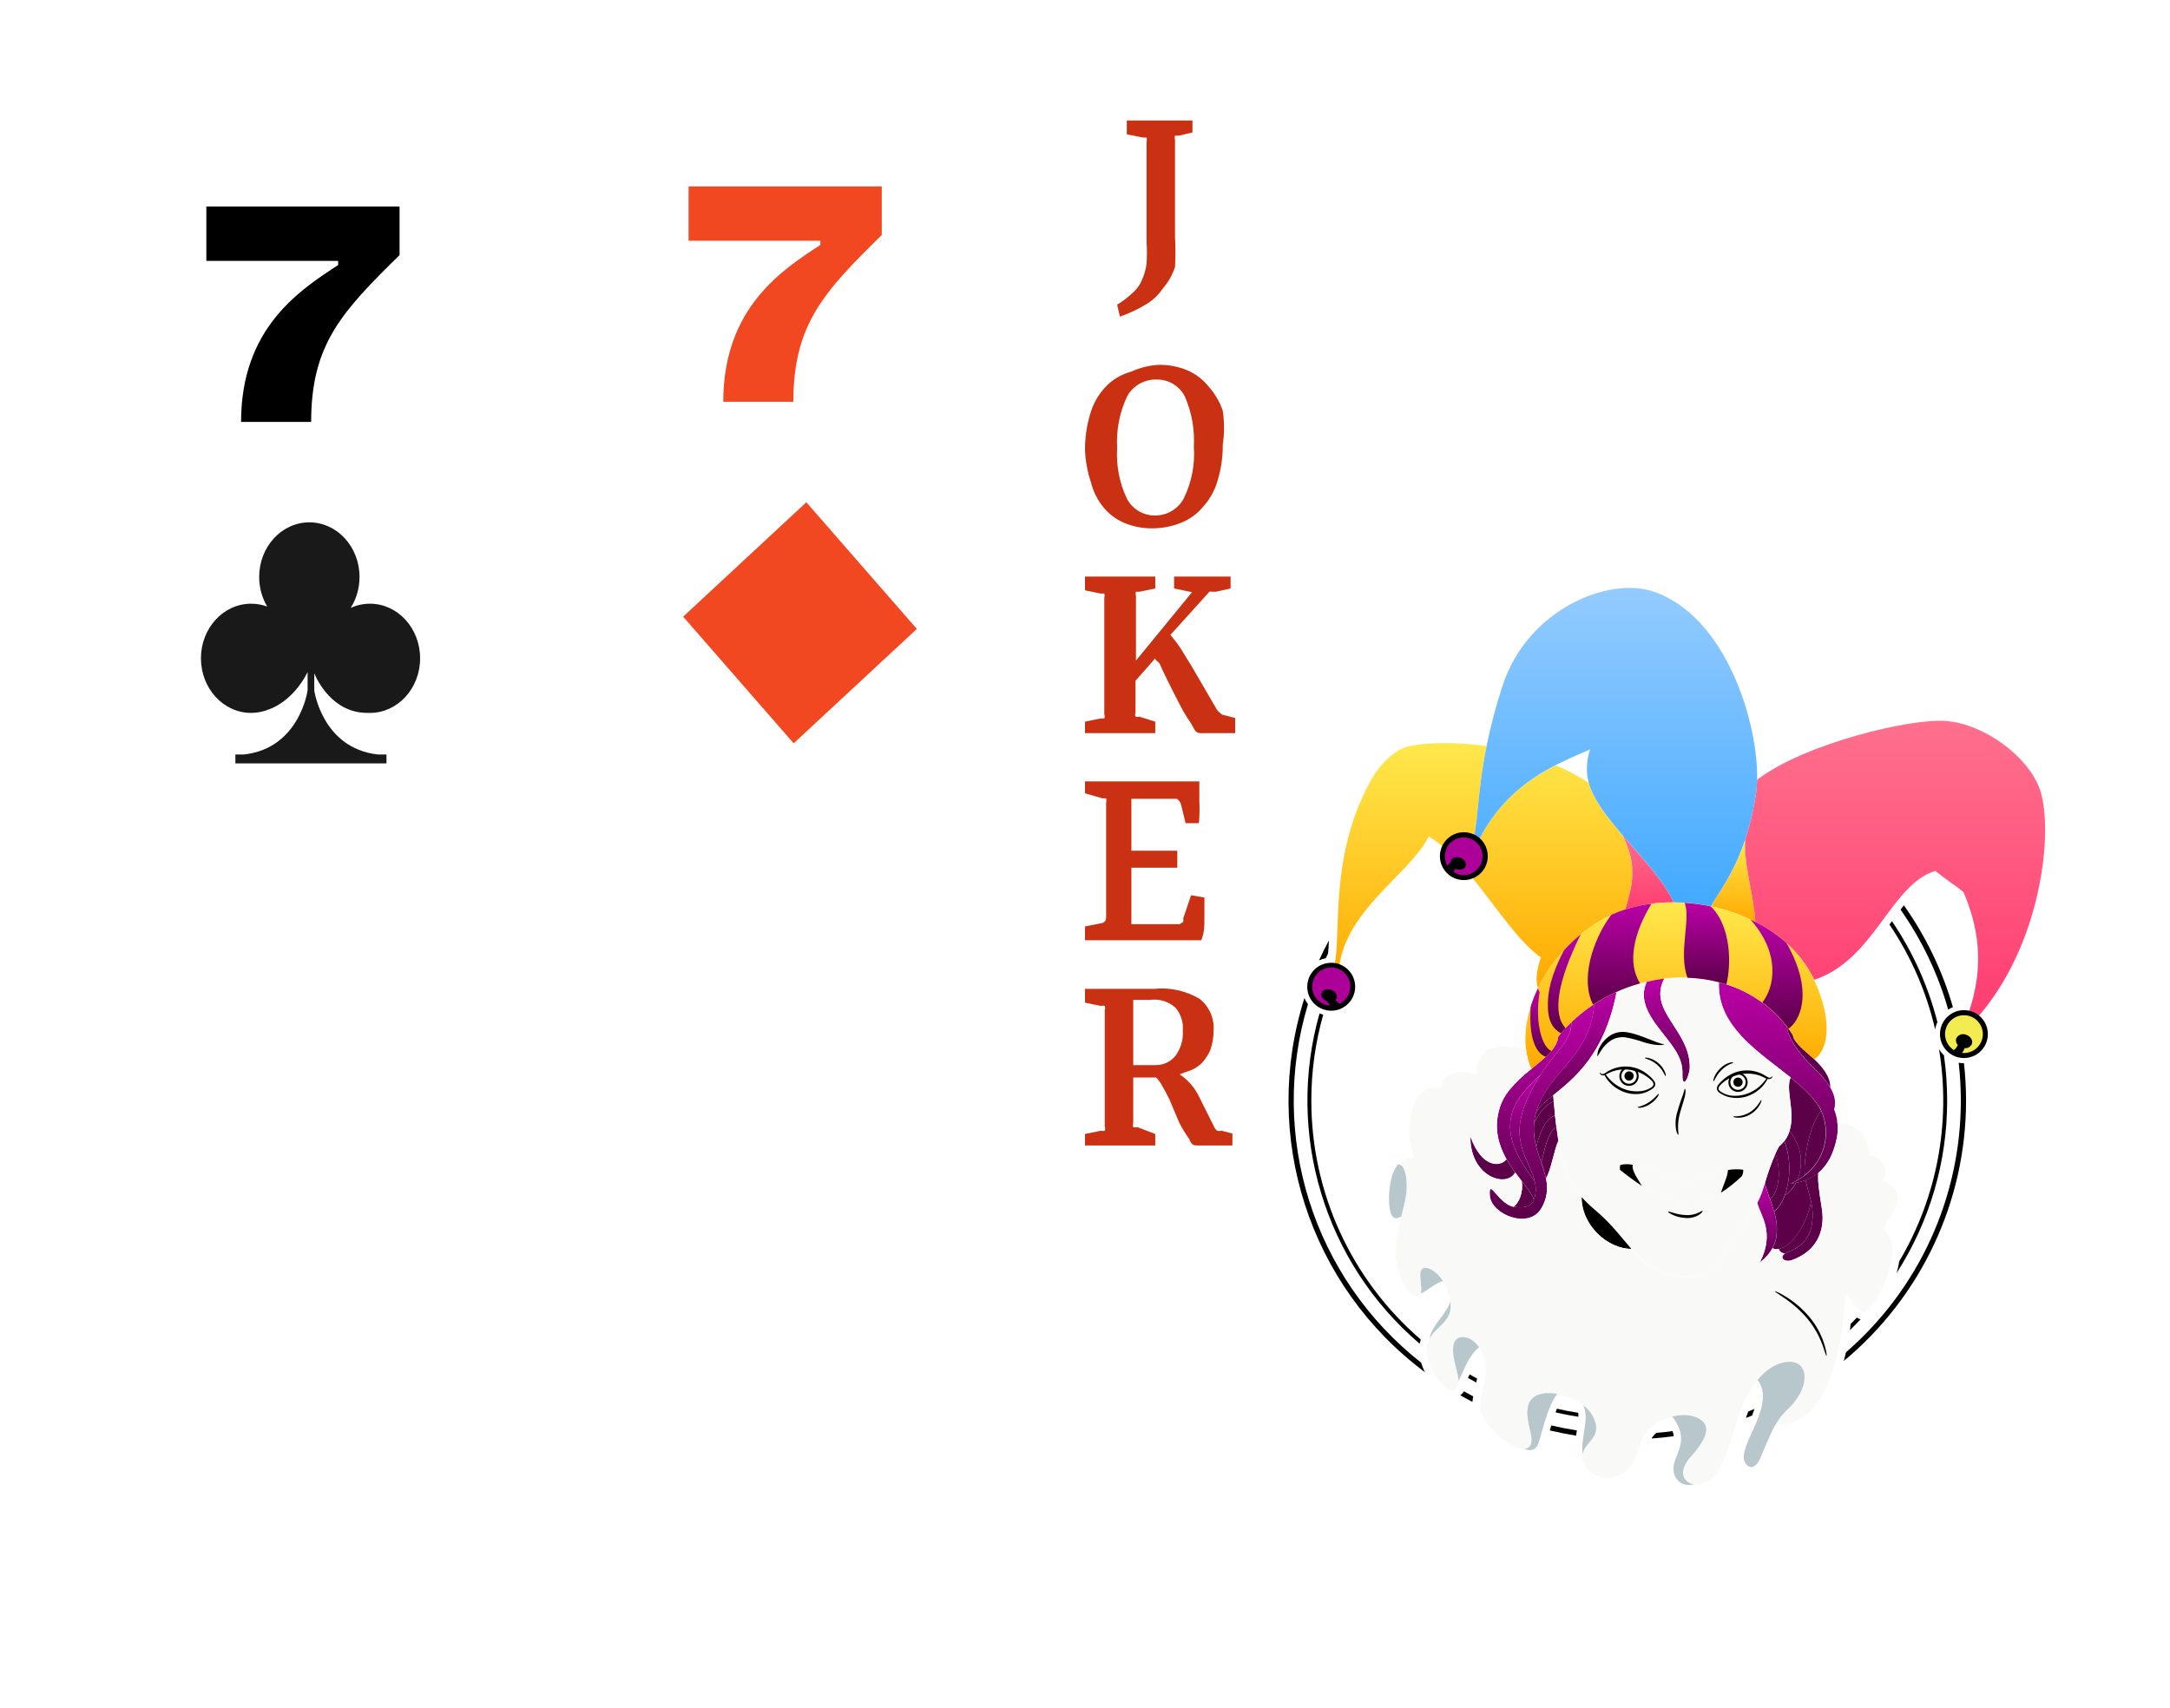 <svg width="108" height="85" viewBox="0 0 108 85" fill="none" xmlns="http://www.w3.org/2000/svg">
<g filter="url(#filter0_d)">
<rect x="2" y="2" width="56" height="80" rx="6" fill="white"/>
<path d="M15.486 20C15.486 16.145 17.006 14.528 19.886 11.697V9.28H10.27V11.985H16.83V12.193C14.942 13.425 11.998 15.312 11.998 20H15.486Z" fill="black"/>
<path fill-rule="evenodd" clip-rule="evenodd" d="M18.413 29.05C18.073 29.05 17.748 29.124 17.453 29.258C17.73 28.82 17.893 28.29 17.893 27.718C17.893 26.216 16.775 25 15.397 25C14.017 25 12.899 26.216 12.899 27.718C12.899 28.262 13.046 28.768 13.3 29.194C13.049 29.1 12.779 29.05 12.497 29.05C11.119 29.05 10.001 30.266 10.001 31.768C10.001 33.268 11.119 34.486 12.497 34.486C12.809 34.486 13.107 34.422 13.383 34.31C13.383 34.31 14.545 33.968 15.309 32.456V33.366C15.309 33.366 14.917 36.238 12.155 36.554H11.715V37H19.235V36.554H18.793C16.033 36.238 15.641 33.366 15.641 33.366V32.516C15.783 32.858 16.569 34.524 18.337 34.484C18.363 34.484 18.387 34.486 18.413 34.486C19.791 34.486 20.909 33.268 20.909 31.768C20.909 30.266 19.791 29.05 18.413 29.05Z" fill="#1A1919"/>
</g>
<g filter="url(#filter1_dd)">
<rect x="26" y="2" width="56" height="80" rx="6" fill="white"/>
</g>
<path d="M39.485 20C39.485 16.145 41.005 14.528 43.885 11.697V9.28H34.269V11.985H40.829V12.193C38.941 13.425 35.997 15.312 35.997 20H39.485Z" fill="#F24822"/>
<path fill-rule="evenodd" clip-rule="evenodd" d="M34 30.695L39.5 37L45.631 31.305L40.131 25L34 30.695Z" fill="#F24822"/>
<g filter="url(#filter2_dd)">
<rect x="50" y="2" width="56" height="80" rx="6" fill="white"/>
</g>
<mask id="mask0" mask-type="alpha" maskUnits="userSpaceOnUse" x="50" y="2" width="56" height="80">
<rect x="50" y="2" width="56" height="80" rx="6" fill="white"/>
</mask>
<g mask="url(#mask0)">
<path d="M78.554 70.412C78.554 70.381 78.554 70.351 78.544 70.322C78.186 70.269 77.834 70.201 77.488 70.119C77.466 70.175 77.443 70.236 77.419 70.303C77.793 70.39 78.171 70.462 78.555 70.521C78.557 70.482 78.557 70.446 78.554 70.412Z" fill="black"/>
<path d="M96.505 52.227C97.107 55.87 96.406 59.609 94.523 62.786C94.508 62.888 94.488 62.991 94.463 63.1C94.439 63.209 94.415 63.284 94.388 63.375C96.038 60.815 96.913 57.833 96.909 54.787C96.909 54.031 96.856 53.275 96.749 52.526C96.655 52.438 96.573 52.337 96.505 52.227V52.227Z" fill="black"/>
<path d="M92.107 65.899C92.097 65.99 92.088 66.079 92.075 66.174V66.206C92.255 66.031 92.43 65.852 92.602 65.669C92.536 65.65 92.473 65.621 92.414 65.585C92.311 65.69 92.21 65.795 92.107 65.899Z" fill="black"/>
<path d="M73.145 68.411C73.115 68.475 73.086 68.533 73.059 68.588C73.195 68.665 73.333 68.742 73.473 68.817C73.487 68.75 73.499 68.687 73.512 68.617C73.388 68.556 73.265 68.481 73.145 68.411Z" fill="black"/>
<path d="M94.037 46.018C95.109 47.606 95.88 49.377 96.313 51.244C96.324 51.166 96.342 51.09 96.367 51.015C96.383 50.968 96.402 50.921 96.423 50.875C95.967 49.082 95.201 47.382 94.16 45.852L94.138 45.882L94.037 46.018Z" fill="black"/>
<path d="M65.264 54.787C65.263 53.34 65.462 51.9 65.856 50.507L65.796 50.49C65.755 50.476 65.713 50.459 65.673 50.441C63.977 56.425 65.923 62.85 70.656 66.886C70.67 66.815 70.688 66.746 70.71 66.677C67.251 63.695 65.263 59.354 65.264 54.787Z" fill="black"/>
<path d="M70.731 67.83C65.359 63.609 63.123 56.527 65.097 49.987C65.026 49.892 64.967 49.789 64.921 49.679C62.745 56.528 65.151 64.004 70.914 68.297C70.885 68.239 70.858 68.177 70.834 68.117C70.792 68.017 70.76 67.922 70.731 67.83Z" fill="black"/>
<path d="M87.009 70.258C86.97 70.359 86.931 70.467 86.892 70.579L87.202 70.461C87.247 70.343 87.286 70.234 87.317 70.133C87.215 70.176 87.113 70.218 87.009 70.258Z" fill="black"/>
<path d="M77.207 70.953C77.194 70.999 77.179 71.041 77.166 71.091L77.133 71.202C77.565 71.303 78.002 71.39 78.443 71.462C78.455 71.38 78.468 71.294 78.481 71.202C78.051 71.133 77.626 71.05 77.207 70.953Z" fill="black"/>
<path d="M97.742 52.923C97.655 52.923 97.568 52.914 97.483 52.898C97.554 53.525 97.59 54.156 97.59 54.787C97.592 59.594 95.505 64.165 91.872 67.314C91.84 67.459 91.805 67.602 91.767 67.742C95.621 64.544 97.851 59.795 97.85 54.787C97.849 54.164 97.815 53.542 97.746 52.923H97.742Z" fill="black"/>
<path d="M96.961 50.253C97.036 50.205 97.114 50.165 97.196 50.132C96.673 48.317 95.847 46.604 94.755 45.062C94.701 45.133 94.645 45.203 94.589 45.278C95.652 46.792 96.454 48.474 96.961 50.253Z" fill="black"/>
<path d="M72.859 69.255C72.812 69.332 72.75 69.398 72.677 69.451C72.876 69.564 73.079 69.674 73.282 69.779C73.291 69.683 73.305 69.591 73.321 69.507C73.165 69.425 73.011 69.341 72.859 69.255Z" fill="black"/>
<path d="M66.097 47.459C66.117 47.243 66.131 47.022 66.14 46.811C65.965 47.135 65.8 47.467 65.646 47.804C65.753 47.755 65.866 47.719 65.982 47.698C66.019 47.617 66.058 47.538 66.097 47.459Z" fill="black"/>
<path d="M83.243 71.235C82.977 71.271 82.707 71.301 82.437 71.324C82.367 71.378 82.305 71.442 82.253 71.513C82.232 71.542 82.215 71.573 82.197 71.603C82.568 71.577 82.935 71.538 83.3 71.489C83.3 71.445 83.288 71.402 83.279 71.359C83.27 71.316 83.255 71.28 83.243 71.235Z" fill="black"/>
<path d="M77.392 55.514C76.832 55.757 76.626 56.498 76.457 57.071C76.351 56.685 76.316 56.283 76.353 55.885C76.549 55.508 76.881 54.977 77.33 54.834C77.349 55.068 77.369 55.295 77.392 55.514Z" fill="#5C004A"/>
<path d="M76.71 57.862C76.865 57.313 77.007 56.381 77.462 56.092C77.491 56.335 77.523 56.568 77.558 56.782C77.352 57.229 77.199 58.228 76.945 58.65C76.883 58.383 76.805 58.12 76.71 57.863V57.862Z" fill="#5C004A"/>
<path d="M76.451 55.361C76.627 55.071 76.932 54.814 77.301 54.514C77.308 54.622 77.317 54.73 77.326 54.836C76.877 54.977 76.548 55.51 76.349 55.888C76.367 55.71 76.4 55.533 76.451 55.361Z" fill="#5C004A"/>
<path d="M75.194 55.652C75.339 54.795 76.033 54.081 76.676 53.487C76.415 53.892 76.187 54.317 75.993 54.758C75.067 56.853 76.163 57.762 76.391 58.832C75.802 57.971 74.978 56.911 75.194 55.652Z" fill="url(#paint0_linear)"/>
<path d="M76.676 53.487C76.028 54.081 75.339 54.795 75.194 55.652C74.978 56.911 75.802 57.971 76.391 58.829C76.453 59.095 76.446 59.371 76.371 59.633C76.365 59.663 76.354 59.691 76.339 59.718C76.261 59.458 76.019 59.146 75.732 58.779C75.629 58.649 75.521 58.507 75.413 58.359C75.256 58.147 75.112 57.926 74.98 57.697C74.605 57.032 74.36 56.242 74.591 55.311C74.61 55.233 74.631 55.158 74.657 55.079C74.757 54.793 74.904 54.527 75.093 54.29C75.423 53.887 75.8 53.524 76.216 53.21C76.876 52.67 77.493 52.2 77.553 51.602C77.753 51.349 77.969 51.109 78.201 50.886C78.222 51.826 77.495 52.215 76.676 53.487Z" fill="url(#paint1_linear)"/>
<path d="M76.457 57.075C76.626 56.498 76.832 55.757 77.392 55.518C77.41 55.717 77.434 55.907 77.457 56.095C77.002 56.385 76.86 57.317 76.705 57.866C76.615 57.608 76.526 57.347 76.457 57.075Z" fill="#5C004A"/>
<path d="M76.339 59.72C76.172 60.132 75.729 60.133 75.343 60.063H75.331C75.618 59.845 75.828 59.313 75.732 58.783C76.019 59.148 76.261 59.46 76.339 59.72Z" fill="#5C004A"/>
<path d="M77.306 54.514C76.937 54.809 76.632 55.068 76.451 55.361C76.498 55.191 76.559 55.023 76.633 54.862C77.412 53.131 79.122 52.495 79.341 50.004L79.33 49.986C79.678 49.757 80.044 49.557 80.424 49.386L80.445 49.432C79.832 52.528 78.325 53.684 77.306 54.514Z" fill="url(#paint2_linear)"/>
<path d="M76.391 58.83C76.163 57.76 75.067 56.85 75.993 54.756C76.187 54.315 76.415 53.89 76.676 53.485C77.495 52.213 78.222 51.82 78.205 50.885C78.552 50.548 78.93 50.247 79.335 49.983L79.347 50.001C79.127 52.493 77.419 53.128 76.639 54.86C76.563 55.022 76.5 55.19 76.451 55.361C76.4 55.533 76.367 55.71 76.349 55.888C76.312 56.286 76.347 56.688 76.453 57.074C76.522 57.346 76.611 57.606 76.701 57.861C76.796 58.118 76.875 58.381 76.937 58.648C77.066 59.163 76.98 59.708 76.7 60.158C76.081 61.195 74.217 60.452 74.146 59.509C74.075 58.566 74.543 59.898 75.329 60.062H75.34C75.729 60.132 76.169 60.13 76.336 59.719C76.351 59.693 76.362 59.664 76.369 59.635C76.445 59.373 76.452 59.096 76.391 58.83Z" fill="url(#paint3_linear)"/>
<path d="M73.444 57.778C73.257 57.406 73.168 56.993 73.185 56.578C73.75 58.134 74.659 58.086 74.977 57.7C75.109 57.928 75.254 58.149 75.41 58.361C75.059 58.969 73.95 58.753 73.444 57.778Z" fill="#5C004A"/>
<path d="M76.541 49.194C76.412 48.798 76.48 48.236 76.692 47.658C74.942 46.437 73.245 42.926 71.107 41.632C70.176 43.551 66.722 45.393 66.617 48.536L66.259 48.466C66.928 47.368 65.936 43.107 68.142 38.998C68.921 37.548 69.809 37.191 70.24 37.116C71.189 36.948 72.534 36.925 73.988 37.139C73.469 39.691 73.588 41.204 73.226 42.068L73.541 41.938C74.547 39.895 75.972 38.845 77.432 38.094C78.002 38.335 78.549 38.626 79.068 38.963C79.28 39.763 79.959 40.649 80.723 41.548C81.507 43.047 81.262 44.012 80.883 45.276C80.439 45.416 80.013 45.607 79.614 45.847C78.288 46.643 77.221 47.806 76.541 49.194Z" fill="url(#paint4_linear)"/>
<path d="M80.73 41.543C81.711 42.693 82.83 43.867 83.297 44.915C82.482 44.907 81.67 45.025 80.891 45.266C81.266 44.01 81.508 43.042 80.73 41.543Z" fill="url(#paint5_linear)"/>
<path d="M80.73 41.543C79.961 40.641 79.283 39.764 79.07 38.958C79.056 38.909 79.046 38.861 79.035 38.813C78.934 38.308 78.971 37.786 79.142 37.3C78.584 37.543 78.005 37.791 77.435 38.078C75.972 38.84 74.547 39.894 73.541 41.933L73.226 42.063C73.588 41.199 73.473 39.685 73.988 37.134C74.192 36.126 74.454 35.13 74.775 34.151C76.028 30.297 80.072 28.704 82.265 29.437C85.947 30.663 87.516 36.072 87.452 38.809C87.449 39.007 87.435 39.204 87.408 39.4C87.299 40.209 87.116 41.005 86.864 41.781C86.297 43.484 85.538 44.44 85.154 45.112C84.543 44.982 83.92 44.916 83.296 44.913C82.829 43.86 81.71 42.687 80.729 41.541L80.73 41.543Z" fill="url(#paint6_linear)"/>
<path d="M86.861 41.788C86.774 43.05 87.272 44.435 87.363 45.89C86.666 45.535 85.924 45.276 85.158 45.118C85.535 44.447 86.294 43.491 86.861 41.788Z" fill="url(#paint7_linear)"/>
<path d="M96.32 43.348C94.089 44.03 93.311 47.765 90.29 48.774C90.282 48.755 90.273 48.734 90.264 48.715C89.673 47.483 88.62 46.532 87.363 45.89C87.272 44.435 86.774 43.05 86.861 41.788C87.114 41.012 87.296 40.215 87.406 39.407C87.432 39.211 87.447 39.013 87.45 38.815C89.748 37.041 95.028 35.744 96.856 35.888C98.76 36.039 100.985 37.667 101.541 39.351C102.209 41.369 101.62 47.114 98.299 50.778L97.937 50.529C98.845 47.977 98.406 46.021 97.718 44.396C97.331 44.083 96.821 43.762 96.32 43.348Z" fill="url(#paint8_linear)"/>
<path d="M88.931 51.092C89.037 51.229 89.138 51.372 89.232 51.521C89.294 51.923 89.87 52.327 90.22 52.657C90.246 52.683 90.275 52.708 90.303 52.734C90.666 53.08 91.105 53.579 91.09 54.123C90.895 53.809 90.658 53.523 90.387 53.272C89.82 52.723 89.015 51.849 88.931 51.092Z" fill="#5C004A"/>
<path d="M88.809 56.794C88.927 56.639 89.015 56.463 89.068 56.276C89.556 56.973 89.696 57.461 89.611 58.157C89.584 58.362 89.527 58.562 89.442 58.75C89.338 58.807 89.232 58.862 89.119 58.911C89.21 58.903 89.297 58.892 89.378 58.876C89.215 59.186 88.998 59.408 88.834 59.478C89.138 58.608 89.129 57.659 88.809 56.794Z" fill="#5C004A"/>
<path d="M88.1 59.696C87.992 59.431 87.905 59.158 87.84 58.88C87.983 58.382 88.159 57.894 88.367 57.42C88.67 58.324 88.528 59.325 88.1 59.696Z" fill="#5C004A"/>
<path d="M88.1 59.696C88.528 59.325 88.67 58.324 88.359 57.42C88.413 57.299 88.472 57.184 88.534 57.071C88.635 56.99 88.726 56.897 88.804 56.794C89.125 57.657 89.136 58.603 88.835 59.473C88.724 59.792 88.54 60.081 88.298 60.316C88.242 60.099 88.17 59.889 88.1 59.696Z" fill="#5C004A"/>
<path d="M87.586 62.832C88.35 61.336 87.616 60.511 87.456 59.872C87.537 59.715 87.609 59.553 87.673 59.388C87.712 59.286 87.765 59.107 87.835 58.88C87.9 59.158 87.987 59.431 88.094 59.696C88.164 59.889 88.237 60.099 88.298 60.316C88.431 60.734 88.465 61.178 88.398 61.612C88.362 61.794 88.299 61.969 88.21 62.131C88.056 62.408 87.843 62.647 87.586 62.832Z" fill="url(#paint9_linear)"/>
<path d="M88.84 59.478C89.005 59.408 89.221 59.186 89.385 58.876C89.549 58.848 89.709 58.805 89.865 58.746C89.936 59.116 90.058 59.445 90.136 59.81C90.013 60.499 89.713 61.144 89.266 61.683C88.994 61.983 88.747 62.131 88.537 62.169C88.429 62.193 88.316 62.182 88.215 62.136C88.304 61.974 88.367 61.799 88.403 61.618C88.47 61.184 88.436 60.74 88.303 60.321C88.546 60.086 88.73 59.797 88.84 59.478Z" fill="#5C004A"/>
<path d="M90.168 60.997C90.01 61.904 89.26 62.216 88.981 62.327C88.928 62.344 88.876 62.368 88.828 62.398C88.679 62.367 88.548 62.29 88.537 62.164C88.747 62.126 88.994 61.978 89.265 61.678C89.713 61.139 90.013 60.494 90.136 59.805C90.228 60.196 90.239 60.601 90.168 60.997Z" fill="#5C004A"/>
<path d="M90.492 58.376C90.468 58.803 90.507 59.13 90.67 60.15C90.863 61.347 90.341 62.305 89.189 62.718C88.8 62.855 88.54 62.588 88.828 62.399C88.876 62.368 88.928 62.344 88.981 62.327C89.255 62.216 90.01 61.908 90.168 60.997C90.239 60.601 90.228 60.196 90.136 59.805C90.058 59.44 89.936 59.111 89.865 58.741C90.093 58.655 90.305 58.532 90.492 58.376V58.376Z" fill="#5C004A"/>
<path d="M90.634 55.282C91.139 56.409 90.806 57.735 89.828 58.489C89.809 58.323 89.805 58.155 89.817 57.988C89.889 57.05 90.132 55.955 90.634 55.282Z" fill="#5C004A"/>
<path d="M89.119 53.642C89.677 54.086 90.172 54.539 90.496 55.037C90.548 55.117 90.594 55.2 90.634 55.286C90.132 55.959 89.889 57.054 89.817 57.992C89.805 58.159 89.809 58.327 89.828 58.493C89.705 58.59 89.575 58.676 89.439 58.753C89.525 58.565 89.581 58.365 89.608 58.16C89.693 57.464 89.553 56.976 89.066 56.278C89.352 55.328 88.843 54.201 89.119 53.642Z" fill="#5C004A"/>
<path d="M89.119 53.642C87.531 52.362 85.456 51.111 85.547 48.895C86.891 49.227 88.084 50.004 88.931 51.1C89.015 51.857 89.821 52.731 90.387 53.28C90.658 53.531 90.895 53.817 91.09 54.131C91.299 54.486 91.394 54.854 91.282 55.227C91.356 55.41 91.407 55.601 91.435 55.796C91.475 56.044 91.475 56.297 91.435 56.544C91.384 56.859 91.295 57.167 91.168 57.46C91.019 57.816 90.789 58.133 90.495 58.383C90.308 58.54 90.096 58.663 89.867 58.749C89.712 58.808 89.551 58.851 89.387 58.879C89.303 58.894 89.216 58.906 89.128 58.914C89.241 58.864 89.347 58.81 89.451 58.753C89.587 58.676 89.717 58.59 89.84 58.494C90.818 57.739 91.151 56.413 90.645 55.286C90.606 55.2 90.56 55.117 90.508 55.037C90.172 54.535 89.679 54.083 89.119 53.642Z" fill="url(#paint10_linear)"/>
<path d="M76.216 53.211C76.082 52.914 75.995 52.598 75.956 52.275C75.827 51.35 76.032 50.261 76.543 49.194C77.222 47.806 78.289 46.643 79.615 45.847C80.015 45.605 80.443 45.412 80.889 45.271C81.668 45.031 82.479 44.912 83.294 44.92C83.919 44.922 84.542 44.989 85.153 45.118C85.919 45.275 86.661 45.535 87.358 45.89C88.614 46.538 89.668 47.483 90.259 48.715C90.268 48.734 90.277 48.755 90.285 48.774C91.119 50.546 91.116 52.128 90.298 52.734C90.269 52.708 90.241 52.683 90.215 52.657C89.865 52.327 89.289 51.923 89.227 51.521C89.133 51.372 89.032 51.229 88.926 51.092C88.079 49.996 86.886 49.219 85.542 48.887C84.365 48.596 83.135 48.589 81.955 48.866C81.429 48.988 80.916 49.162 80.424 49.385C80.044 49.555 79.678 49.756 79.33 49.984C78.925 50.248 78.547 50.55 78.2 50.886C77.968 51.109 77.751 51.349 77.552 51.602C77.488 52.201 76.876 52.672 76.216 53.211Z" fill="url(#paint11_linear)"/>
<path d="M82.829 48.713C81.995 50.324 84.099 51.255 84.099 53.102C84.099 53.591 83.709 54.327 83.734 53.438C83.759 52.55 83.144 51.957 82.498 51.104C81.768 50.14 81.678 49.492 81.96 48.87C82.246 48.801 82.536 48.748 82.829 48.713V48.713Z" fill="url(#paint12_linear)"/>
<path d="M81.258 57.978C81.996 58.09 82.955 58.517 83.366 58.665C83.777 58.812 84.144 58.858 84.519 58.711C84.995 58.498 85.493 58.34 86.005 58.239C85.995 58.556 85.746 59.069 85.651 59.373C84.316 60.203 83.17 59.986 81.719 59.032C81.549 58.74 81.202 58.288 81.258 57.978Z" fill="#F9F9F8"/>
<path fill-rule="evenodd" clip-rule="evenodd" d="M77.331 54.836C77.349 55.07 77.369 55.295 77.392 55.514C77.41 55.717 77.434 55.907 77.466 56.085C77.495 56.329 77.527 56.561 77.562 56.775C77.635 57.305 77.76 57.826 77.934 58.331C78.106 58.796 78.374 59.22 78.721 59.574C78.957 59.823 79.206 60.059 79.468 60.279C80.049 60.779 80.462 61.274 80.837 61.722C80.96 61.871 81.08 62.014 81.2 62.151C81.429 62.422 81.686 62.668 81.966 62.886C82.974 63.641 84.205 63.681 84.874 63.371C85.366 63.142 85.642 62.711 86.14 61.932C86.378 61.562 86.665 61.112 87.05 60.569C87.207 60.343 87.347 60.106 87.468 59.859C87.548 59.702 87.621 59.54 87.684 59.375C87.695 59.343 87.708 59.302 87.723 59.254C87.756 59.153 87.799 59.021 87.847 58.867C87.99 58.369 88.165 57.881 88.373 57.407C88.428 57.286 88.486 57.171 88.548 57.058C88.649 56.977 88.74 56.885 88.818 56.782C88.936 56.626 89.024 56.45 89.077 56.263C89.222 55.773 89.156 55.236 89.096 54.754C89.04 54.304 88.991 53.902 89.124 53.63C88.912 53.459 88.692 53.289 88.469 53.117C87.021 51.999 85.474 50.804 85.552 48.883C84.663 48.657 83.74 48.599 82.829 48.711C82.365 49.606 82.81 50.292 83.296 51.042C83.684 51.64 84.099 52.28 84.099 53.1C84.099 53.589 83.708 54.319 83.734 53.435C83.756 52.7 83.334 52.166 82.818 51.513C82.714 51.381 82.607 51.245 82.498 51.101C81.77 50.135 81.678 49.485 81.96 48.868C81.434 48.989 80.921 49.163 80.43 49.386L80.45 49.432C79.848 52.447 78.402 53.623 77.387 54.449C77.36 54.471 77.333 54.493 77.306 54.514C77.313 54.622 77.322 54.73 77.331 54.836ZM83.027 58.535C83.161 58.587 83.276 58.633 83.366 58.665C83.774 58.812 84.149 58.858 84.519 58.711C84.995 58.499 85.493 58.34 86.005 58.239C86.256 58.194 86.513 58.19 86.765 58.225C86.77 58.334 86.748 58.442 86.7 58.54C86.378 58.851 86.027 59.13 85.651 59.373C84.312 60.199 83.17 59.986 81.719 59.032C81.374 58.803 81.009 58.536 80.625 58.23C80.615 58.149 80.619 58.067 80.64 57.988C80.843 57.939 81.054 57.936 81.258 57.979C81.835 58.066 82.548 58.346 83.027 58.535Z" fill="#F9F9F8"/>
<path d="M81.258 57.978C81.202 58.288 81.549 58.74 81.719 59.032C81.373 58.803 81.008 58.536 80.625 58.23C80.615 58.149 80.619 58.067 80.64 57.988C80.843 57.939 81.054 57.936 81.258 57.978Z" fill="black"/>
<path d="M86.696 58.54C86.374 58.851 86.023 59.13 85.647 59.373C85.735 59.069 85.991 58.556 86.001 58.239C86.252 58.194 86.509 58.19 86.761 58.225C86.766 58.334 86.744 58.442 86.696 58.54Z" fill="black"/>
<path d="M79.459 60.292C80.237 60.958 80.707 61.613 81.191 62.164C80.06 62.164 78.727 61.054 78.712 59.587C78.948 59.836 79.197 60.072 79.459 60.292Z" fill="black"/>
<path d="M94.089 61.683C94.028 61.488 93.913 61.314 93.758 61.182C93.99 60.46 94.75 59.858 94.304 59.196C94.163 58.991 93.945 58.85 93.7 58.807C93.867 58.465 93.915 57.978 93.506 57.68C93.377 57.583 93.223 57.526 93.062 57.517C92.953 56.983 92.907 56.522 92.298 56.129C92.038 55.957 91.722 55.902 91.436 55.793C91.477 56.041 91.477 56.294 91.436 56.541C91.386 56.857 91.296 57.164 91.169 57.457C91.02 57.813 90.79 58.13 90.496 58.381C90.472 58.809 90.51 59.135 90.674 60.155C90.867 61.352 90.344 62.31 89.193 62.723C88.804 62.86 88.544 62.593 88.832 62.404C88.683 62.373 88.552 62.295 88.54 62.169C88.433 62.193 88.32 62.182 88.219 62.136C88.064 62.414 87.849 62.653 87.59 62.837C88.354 61.342 87.62 60.517 87.46 59.877C87.339 60.124 87.2 60.361 87.043 60.587C85.848 62.273 85.593 63.051 84.866 63.389C84.197 63.699 82.966 63.659 81.959 62.904C81.678 62.686 81.421 62.44 81.192 62.169C80.061 62.169 78.728 61.059 78.714 59.592C78.367 59.238 78.099 58.814 77.926 58.349C77.752 57.844 77.627 57.323 77.554 56.793C77.348 57.241 77.195 58.239 76.941 58.662C77.07 59.177 76.984 59.721 76.703 60.172C76.085 61.209 74.221 60.466 74.15 59.523C74.078 58.58 74.547 59.912 75.333 60.076C75.619 59.858 75.829 59.326 75.733 58.796C75.631 58.666 75.522 58.523 75.414 58.375C75.06 58.984 73.951 58.764 73.445 57.792C73.259 57.42 73.169 57.008 73.186 56.592C73.752 58.148 74.661 58.1 74.978 57.714C74.604 57.049 74.359 56.259 74.589 55.328C74.609 55.25 74.63 55.175 74.656 55.096C74.754 54.804 74.902 54.532 75.093 54.29C75.423 53.887 75.8 53.524 76.216 53.21C76.082 52.913 75.995 52.597 75.956 52.273C75.484 52.123 74.881 52.033 74.412 52.132C73.755 52.262 73.448 52.826 73.475 53.495C73.291 53.442 73.104 53.403 72.914 53.377C72.311 53.298 71.693 53.636 71.719 54.171C71.261 54.079 70.844 54.171 70.521 54.677C70.198 55.182 70.062 56.011 70.193 56.852C70.231 57.117 70.296 57.377 70.386 57.63C70.197 57.64 70.01 57.684 69.836 57.759C69.74 57.808 69.655 57.875 69.586 57.956C69.052 58.572 69.067 60.085 69.243 60.456C69.373 60.729 69.553 60.659 69.745 60.554C69.559 61.362 69.376 62.252 69.499 62.839C69.636 63.494 69.997 64.545 70.529 64.525C70.611 64.527 70.683 64.474 70.708 64.396C71.04 64.266 71.413 63.887 71.814 63.781C72.012 64.09 72.137 64.439 72.181 64.803C71.994 65.424 71.264 65.97 71.155 66.629C71.03 66.861 70.985 67.127 71.025 67.386C71.082 67.737 71.206 68.074 71.39 68.379C71.7 68.914 72.141 69.334 72.427 69.166C72.564 69.087 72.604 68.935 72.592 68.743C72.852 68.284 73.071 67.497 73.614 67.074C73.701 67.197 73.772 67.331 73.827 67.471C74.216 68.451 73.578 69.402 73.682 70.172C73.781 70.913 75.217 72.149 75.868 72.135C76.128 72.245 76.412 72.228 76.543 71.918C76.687 71.585 77.003 70.005 77.505 69.397C77.978 69.478 78.423 69.674 78.802 69.969C79.125 70.665 78.653 71.573 78.768 72.389C78.761 72.425 78.756 72.461 78.754 72.498C78.716 73.156 79.662 73.898 80.647 73.406C81.633 72.913 81.425 71.665 82.149 71.055C82.465 70.797 82.835 70.614 83.232 70.52C84.23 71.828 83.184 72.476 83.294 73.232C83.311 73.467 83.437 73.681 83.634 73.811C83.832 73.94 84.078 73.97 84.301 73.892C84.634 73.942 85.069 73.788 85.406 73.341C85.743 72.893 85.975 72.295 86.451 70.712C86.653 69.975 87.001 69.286 87.474 68.686C88.442 69.956 86.445 71.975 86.845 72.776C87.017 73.115 87.354 73.15 87.624 72.559C87.628 72.55 87.632 72.541 87.635 72.531C87.817 72.121 88.04 71.487 88.358 70.935C89.469 70.962 90.225 70.286 90.743 69.342C91.15 68.594 91.411 67.674 91.578 66.782C91.753 65.861 91.763 65.071 91.887 64.318C92.226 64.837 92.584 65.474 92.896 65.261C93.112 65.112 93.438 64.642 93.706 64.061C94.055 63.305 94.309 62.349 94.089 61.683Z" fill="#F9F9F8"/>
<path d="M89.62 67.999C90.009 68.414 89.824 69.374 88.915 70.204C88.692 70.418 88.502 70.665 88.354 70.938C88.036 71.49 87.813 72.124 87.631 72.534C87.628 72.543 87.624 72.552 87.62 72.561C87.349 73.153 87.011 73.118 86.841 72.779C86.437 71.978 88.437 69.958 87.474 68.686C87.893 68.184 88.382 67.864 88.909 67.795C89.229 67.754 89.47 67.833 89.625 67.993C89.62 67.996 89.621 67.996 89.62 67.999Z" fill="#B8C7CC"/>
<path d="M83.231 70.51C83.774 70.38 84.324 70.421 84.673 70.69C84.761 70.754 84.83 70.84 84.874 70.939C85.07 71.404 84.565 72.04 84.124 72.539C83.497 73.25 83.783 73.805 84.299 73.882C84.242 73.9 84.182 73.911 84.122 73.914C83.725 73.95 83.363 73.71 83.293 73.222C83.183 72.465 84.232 71.818 83.231 70.51Z" fill="#B8C7CC"/>
<path d="M78.768 72.376C78.653 71.56 79.125 70.652 78.802 69.956C79.109 70.18 79.327 70.505 79.419 70.874C79.427 70.908 79.431 70.936 79.436 70.966C79.514 71.618 78.874 71.83 78.768 72.376Z" fill="#B8C7CC"/>
<path d="M76.134 69.769C76.352 69.38 76.912 69.279 77.504 69.38C77.002 69.988 76.685 71.568 76.541 71.901C76.412 72.211 76.133 72.228 75.867 72.118C75.928 72.117 75.987 72.102 76.041 72.072C76.559 71.752 75.798 70.731 76.078 69.89C76.092 69.847 76.111 69.807 76.134 69.769Z" fill="#B8C7CC"/>
<path d="M72.404 66.769C72.588 66.44 73.191 66.459 73.613 67.061C73.069 67.484 72.846 68.271 72.591 68.73C72.565 68.193 72.154 67.333 72.39 66.8C72.395 66.79 72.4 66.78 72.404 66.769Z" fill="#B8C7CC"/>
<path d="M72.193 64.931C72.246 65.794 71.479 66.018 71.155 66.617C71.164 66.556 71.178 66.496 71.198 66.437C71.395 65.852 72.011 65.355 72.181 64.791C72.184 64.833 72.189 64.881 72.193 64.931Z" fill="#B8C7CC"/>
<path d="M70.706 64.38C70.82 64.1 70.585 63.43 70.754 63.196C70.806 63.122 70.897 63.091 71.047 63.126C71.287 63.179 71.582 63.409 71.813 63.766C71.412 63.872 71.038 64.256 70.706 64.38Z" fill="#B8C7CC"/>
<path d="M69.242 60.446C69.112 60.176 69.071 59.311 69.259 58.619C69.317 58.374 69.428 58.144 69.585 57.946L69.627 57.968C69.988 58.003 70.1 58.984 69.927 59.759C69.873 60.001 69.808 60.268 69.744 60.544C69.552 60.645 69.372 60.719 69.242 60.446Z" fill="#B8C7CC"/>
<path d="M88.917 46.947C90.343 49.46 89.522 50.877 89.01 51.2C88.987 51.163 88.959 51.128 88.931 51.092C88.581 50.638 88.17 50.236 87.708 49.898C88.319 49.143 88.636 47.475 87.117 45.768C87.198 45.807 87.282 45.847 87.363 45.89C87.925 46.172 88.449 46.527 88.919 46.944L88.917 46.947Z" fill="url(#paint13_linear)"/>
<path d="M83.986 48.669C83.519 47.416 84.167 45.73 83.843 44.939C84.279 44.967 84.712 45.026 85.14 45.116C86.177 46.101 86.166 48.067 85.918 48.999C85.788 48.957 85.659 48.919 85.529 48.887C85.024 48.758 84.507 48.685 83.986 48.669Z" fill="url(#paint14_linear)"/>
<path d="M79.291 50.01C78.651 48.803 79.228 46.837 80.189 45.537C80.416 45.433 80.649 45.343 80.887 45.267C81.314 45.133 81.752 45.038 82.196 44.983C81.323 46.402 80.964 47.929 81.629 48.949C81.218 49.061 80.817 49.206 80.43 49.383C80.033 49.559 79.652 49.769 79.291 50.01Z" fill="url(#paint15_linear)"/>
<path d="M78.672 46.508C77.487 48.904 77.266 50.481 77.917 51.178C77.838 51.261 77.76 51.349 77.686 51.437C77.234 51.168 77.01 50.751 77.038 49.881C77.052 49.411 77.147 48.62 77.841 47.296C78.099 47.014 78.377 46.751 78.672 46.508V46.508Z" fill="url(#paint16_linear)"/>
<path d="M76.936 52.604C76.518 52.462 76.063 51.818 76.183 50.104C76.28 49.793 76.4 49.489 76.541 49.196C76.562 49.262 76.591 49.325 76.627 49.384C76.368 50.94 76.767 52.14 77.213 52.314C77.126 52.416 77.034 52.513 76.936 52.604Z" fill="url(#paint17_linear)"/>
<path d="M83.184 60.44C83.404 60.552 83.646 60.615 83.892 60.626C84.144 60.648 84.397 60.581 84.606 60.439C84.726 60.346 84.748 60.282 84.735 60.272C84.722 60.261 84.673 60.291 84.552 60.353C84.349 60.453 84.123 60.497 83.897 60.483C83.668 60.469 83.441 60.425 83.223 60.353C83.093 60.31 83.031 60.299 83.022 60.317C83.013 60.335 83.055 60.371 83.184 60.44Z" fill="black"/>
<path fill-rule="evenodd" clip-rule="evenodd" d="M82.053 54.304C82.119 54.273 82.181 54.236 82.24 54.194C82.312 54.15 82.364 54.079 82.384 53.997C82.385 53.912 82.354 53.83 82.297 53.767C82.252 53.711 82.203 53.659 82.15 53.609C82.054 53.517 81.949 53.433 81.837 53.36C81.64 53.232 81.419 53.147 81.188 53.109C80.852 53.054 80.507 53.099 80.196 53.238C80.097 53.282 80.002 53.335 79.912 53.397L79.873 53.421C79.856 53.431 79.838 53.44 79.82 53.447C79.796 53.461 79.768 53.467 79.741 53.464C79.706 53.456 79.674 53.439 79.649 53.413C79.628 53.397 79.616 53.389 79.612 53.393C79.609 53.397 79.612 53.408 79.627 53.432C79.647 53.474 79.683 53.506 79.728 53.521C79.77 53.535 79.816 53.535 79.858 53.521C79.929 53.657 80.019 53.782 80.126 53.893C80.358 54.14 80.654 54.316 80.981 54.404C81.208 54.466 81.445 54.478 81.677 54.439C81.808 54.412 81.935 54.367 82.053 54.304ZM81.441 53.679C81.389 53.842 81.236 53.95 81.066 53.945C80.895 53.94 80.749 53.823 80.706 53.658C80.664 53.493 80.735 53.32 80.882 53.233C80.975 53.235 81.067 53.243 81.158 53.258C81.228 53.27 81.297 53.287 81.365 53.307C81.455 53.408 81.484 53.55 81.441 53.679ZM80.195 53.806C80.423 54.024 80.702 54.182 81.007 54.266C81.216 54.321 81.433 54.337 81.649 54.315C81.774 54.302 81.896 54.27 82.012 54.22C82.073 54.193 82.132 54.16 82.187 54.122C82.241 54.092 82.281 54.041 82.297 53.981C82.294 53.919 82.269 53.861 82.225 53.817C82.18 53.767 82.131 53.72 82.079 53.678C81.981 53.598 81.876 53.527 81.765 53.467C81.682 53.422 81.595 53.382 81.506 53.349C81.562 53.459 81.572 53.587 81.533 53.704C81.484 53.873 81.347 54.001 81.176 54.038C81.005 54.076 80.827 54.017 80.712 53.885C80.597 53.752 80.564 53.567 80.625 53.403C80.646 53.34 80.68 53.282 80.724 53.233C80.557 53.246 80.393 53.282 80.235 53.338C80.138 53.375 80.044 53.418 79.954 53.468L79.916 53.486C79.999 53.601 80.092 53.709 80.195 53.806Z" fill="black"/>
<path d="M80.86 53.486C80.82 53.606 80.885 53.736 81.005 53.776C81.126 53.816 81.255 53.751 81.296 53.631C81.336 53.511 81.271 53.381 81.151 53.341C81.093 53.321 81.03 53.326 80.975 53.353C80.921 53.38 80.879 53.428 80.86 53.486Z" fill="black"/>
<path fill-rule="evenodd" clip-rule="evenodd" d="M86.864 54.596C87.189 54.505 87.484 54.325 87.714 54.078C87.817 53.965 87.904 53.84 87.974 53.704C88.016 53.717 88.061 53.717 88.103 53.704C88.147 53.688 88.184 53.655 88.205 53.613C88.216 53.589 88.221 53.577 88.218 53.573C88.214 53.569 88.202 53.573 88.181 53.594C88.157 53.621 88.126 53.639 88.091 53.646C88.063 53.648 88.035 53.643 88.01 53.631C88.001 53.628 87.992 53.622 87.982 53.616L87.982 53.616C87.974 53.612 87.966 53.607 87.958 53.603C87.94 53.594 87.932 53.59 87.918 53.58C87.828 53.52 87.732 53.467 87.633 53.424C87.32 53.289 86.975 53.249 86.639 53.307C86.407 53.348 86.187 53.436 85.991 53.567C85.879 53.64 85.774 53.725 85.678 53.818C85.626 53.867 85.578 53.92 85.533 53.976C85.476 54.039 85.446 54.121 85.447 54.206C85.467 54.288 85.52 54.359 85.594 54.402C85.653 54.444 85.715 54.48 85.781 54.511C85.903 54.571 86.035 54.611 86.17 54.631C86.401 54.669 86.638 54.657 86.864 54.596ZM86.237 53.591C86.334 53.55 86.434 53.516 86.537 53.49C86.565 53.491 86.593 53.496 86.62 53.504C86.734 53.542 86.824 53.63 86.862 53.744C86.895 53.84 86.888 53.944 86.843 54.035C86.776 54.172 86.634 54.255 86.481 54.248C86.329 54.24 86.196 54.143 86.143 54C86.09 53.857 86.127 53.696 86.237 53.591ZM85.643 54.34C85.698 54.377 85.757 54.41 85.818 54.435C85.933 54.489 86.055 54.524 86.18 54.539C86.398 54.56 86.618 54.54 86.829 54.48C87.133 54.394 87.411 54.234 87.638 54.014C87.74 53.915 87.832 53.807 87.914 53.691L87.876 53.673C87.785 53.624 87.691 53.58 87.594 53.543C87.316 53.446 87.02 53.417 86.729 53.458C86.834 53.513 86.915 53.605 86.954 53.717C87.01 53.879 86.974 54.058 86.861 54.187C86.748 54.316 86.575 54.375 86.407 54.342C86.239 54.308 86.102 54.188 86.046 54.026C86.008 53.912 86.015 53.787 86.065 53.678H86.057C85.946 53.739 85.841 53.812 85.744 53.893C85.693 53.937 85.645 53.984 85.602 54.035C85.558 54.079 85.532 54.138 85.53 54.201C85.547 54.261 85.588 54.311 85.643 54.34Z" fill="black"/>
<path d="M86.574 54.084C86.694 54.043 86.758 53.912 86.717 53.792C86.676 53.672 86.545 53.609 86.425 53.65C86.305 53.691 86.242 53.821 86.282 53.941C86.302 53.999 86.344 54.047 86.399 54.074C86.454 54.1 86.517 54.104 86.574 54.084Z" fill="black"/>
<path d="M82.436 54.549C82.326 54.669 82.202 54.775 82.067 54.866C81.936 54.955 81.791 55.023 81.638 55.068C81.546 55.095 81.508 55.102 81.508 55.117C81.508 55.133 81.55 55.149 81.655 55.138C81.827 55.113 81.991 55.048 82.132 54.948C82.278 54.855 82.403 54.733 82.501 54.591C82.555 54.503 82.56 54.461 82.55 54.452C82.54 54.443 82.501 54.477 82.436 54.549Z" fill="black"/>
<path d="M82.546 52.925C82.399 52.793 82.22 52.701 82.027 52.659C81.912 52.635 81.864 52.646 81.863 52.659C81.861 52.672 81.904 52.688 82.008 52.727C82.356 52.85 82.644 53.101 82.812 53.429C82.864 53.526 82.882 53.569 82.897 53.559C82.913 53.548 82.914 53.507 82.877 53.395C82.808 53.213 82.695 53.051 82.546 52.925Z" fill="black"/>
<path d="M87.613 54.939C87.673 54.809 87.674 54.752 87.662 54.748C87.651 54.744 87.624 54.792 87.551 54.904C87.432 55.092 87.273 55.25 87.084 55.368C86.895 55.483 86.68 55.55 86.459 55.564C86.329 55.564 86.27 55.564 86.268 55.586C86.267 55.608 86.319 55.623 86.459 55.634C86.698 55.645 86.934 55.581 87.136 55.453C87.34 55.33 87.506 55.152 87.613 54.939Z" fill="black"/>
<path d="M86.123 52.958C86.222 52.919 86.267 52.914 86.266 52.898C86.264 52.883 86.218 52.866 86.102 52.891C85.916 52.943 85.747 53.045 85.613 53.185C85.473 53.317 85.365 53.481 85.299 53.662C85.264 53.771 85.27 53.819 85.281 53.822C85.293 53.824 85.316 53.785 85.366 53.692C85.447 53.532 85.555 53.385 85.683 53.259C85.809 53.131 85.958 53.029 86.123 52.958Z" fill="black"/>
<path d="M80.123 51.826C80.361 51.657 80.656 51.592 80.942 51.643C81.237 51.7 81.527 51.779 81.811 51.878C82.003 51.938 82.201 51.982 82.401 52.008C82.708 52.04 82.831 52 82.829 51.984C82.44 51.928 81.611 51.473 80.966 51.381C80.794 51.352 80.617 51.361 80.448 51.406C80.307 51.446 80.175 51.511 80.059 51.599C79.893 51.723 79.754 51.879 79.65 52.058C79.551 52.213 79.498 52.393 79.497 52.577C79.519 52.586 79.563 52.472 79.729 52.228C79.837 52.073 79.97 51.937 80.123 51.826Z" fill="black"/>
<path d="M90.042 65.542C89.68 65.114 89.246 64.751 88.76 64.471C88.469 64.305 88.341 64.262 88.333 64.276C88.325 64.291 88.437 64.365 88.712 64.547C89.171 64.847 89.586 65.21 89.944 65.625C90.295 66.048 90.565 66.532 90.741 67.052C90.848 67.363 90.883 67.492 90.902 67.488C90.922 67.484 90.914 67.349 90.828 67.023C90.676 66.479 90.408 65.974 90.042 65.542Z" fill="black"/>
<path d="M83.856 54.194C83.834 54.194 83.834 54.267 83.778 54.438C83.722 54.609 83.611 54.879 83.49 55.311C83.392 55.612 83.367 55.933 83.419 56.246C83.463 56.434 83.517 56.495 83.532 56.488C83.546 56.482 83.532 56.408 83.519 56.229C83.503 55.93 83.54 55.631 83.628 55.344C83.746 54.926 83.85 54.647 83.877 54.457C83.904 54.268 83.873 54.189 83.856 54.194Z" fill="black"/>
<path d="M73.857 42.952C73.721 43.362 73.351 43.65 72.92 43.681C72.49 43.712 72.083 43.48 71.889 43.094C71.696 42.708 71.754 42.244 72.037 41.917C72.32 41.591 72.771 41.467 73.181 41.604C73.74 41.79 74.042 42.393 73.857 42.952Z" fill="#AC0098"/>
<path d="M67.267 49.453C67.13 49.862 66.76 50.149 66.329 50.179C65.899 50.209 65.492 49.977 65.299 49.591C65.107 49.204 65.166 48.74 65.449 48.414C65.733 48.088 66.184 47.965 66.594 48.102C66.862 48.192 67.084 48.385 67.21 48.638C67.337 48.891 67.357 49.184 67.267 49.453Z" fill="#AC0098"/>
<path d="M98.758 51.81C98.621 52.22 98.252 52.508 97.821 52.539C97.39 52.569 96.983 52.338 96.79 51.951C96.597 51.565 96.656 51.1 96.939 50.774C97.222 50.448 97.674 50.325 98.083 50.462C98.352 50.551 98.573 50.743 98.7 50.996C98.826 51.249 98.847 51.542 98.758 51.81Z" fill="#F3EC51"/>
<path fill-rule="evenodd" clip-rule="evenodd" d="M73.636 41.715C74 42.031 74.138 42.535 73.986 42.993C73.778 43.616 73.104 43.954 72.479 43.747C72.022 43.595 71.701 43.183 71.667 42.702C71.632 42.221 71.891 41.767 72.322 41.551C72.753 41.335 73.271 41.4 73.636 41.715ZM72.339 43.4C72.408 43.447 72.482 43.484 72.56 43.511L72.548 43.51C72.978 43.655 73.45 43.472 73.669 43.074C73.888 42.677 73.791 42.179 73.439 41.893C73.086 41.608 72.579 41.615 72.236 41.912C71.892 42.208 71.81 42.708 72.041 43.099C72.084 43.035 72.134 42.977 72.19 42.925C72.19 42.901 72.194 42.877 72.202 42.854C72.254 42.693 72.465 42.624 72.671 42.693C72.877 42.762 73.002 42.943 72.95 43.104C72.898 43.265 72.688 43.334 72.481 43.265C72.462 43.258 72.443 43.25 72.425 43.24C72.388 43.289 72.359 43.343 72.339 43.4Z" fill="black"/>
<path fill-rule="evenodd" clip-rule="evenodd" d="M65.352 48.335C65.668 47.97 66.174 47.832 66.632 47.984C67.255 48.194 67.593 48.867 67.386 49.492C67.234 49.95 66.821 50.272 66.34 50.306C65.858 50.341 65.403 50.082 65.187 49.651C64.971 49.219 65.036 48.7 65.352 48.335ZM66.464 49.776C66.519 49.849 66.586 49.912 66.663 49.962H66.668C67.078 49.765 67.289 49.304 67.173 48.864C67.057 48.425 66.645 48.129 66.191 48.16C65.737 48.191 65.369 48.539 65.313 48.991C65.257 49.442 65.53 49.87 65.962 50.01C66.038 50.034 66.116 50.048 66.196 50.052C66.138 49.986 66.088 49.914 66.045 49.838C65.844 49.768 65.721 49.593 65.774 49.432C65.827 49.271 66.036 49.202 66.244 49.271C66.451 49.34 66.577 49.524 66.524 49.681C66.512 49.717 66.491 49.749 66.464 49.776Z" fill="black"/>
<path fill-rule="evenodd" clip-rule="evenodd" d="M96.613 51.097C96.821 50.473 97.495 50.135 98.12 50.342C98.744 50.551 99.081 51.226 98.874 51.851C98.666 52.475 97.991 52.812 97.367 52.604C96.743 52.396 96.405 51.722 96.613 51.097ZM97.767 52.209C97.738 52.281 97.698 52.349 97.649 52.41C98.123 52.458 98.559 52.144 98.662 51.678C98.766 51.212 98.504 50.743 98.054 50.586C97.603 50.429 97.107 50.635 96.898 51.064C96.69 51.493 96.837 52.01 97.239 52.267C97.314 52.22 97.373 52.151 97.407 52.07C97.416 52.051 97.427 52.033 97.441 52.018C97.357 51.934 97.326 51.811 97.358 51.696C97.445 51.508 97.666 51.424 97.856 51.507C98.073 51.58 98.201 51.781 98.142 51.957C98.082 52.104 97.93 52.191 97.773 52.17C97.772 52.183 97.77 52.196 97.767 52.209Z" fill="black"/>
<path d="M58.663 6.754C58.663 6.754 58.503 6.754 58.48 6.754C58.46 6.821 58.46 6.893 58.48 6.96V11.806C58.508 12.301 58.508 12.797 58.48 13.291C58.354 13.678 58.152 14.036 57.886 14.343C57.678 14.657 57.405 14.922 57.086 15.12C56.661 15.382 56.209 15.596 55.737 15.76L55.6 15.166C55.88 14.996 56.14 14.797 56.377 14.571C56.581 14.4 56.738 14.18 56.834 13.931C56.951 13.678 57.028 13.408 57.063 13.131C57.089 12.759 57.089 12.384 57.063 12.011V7.051C57.083 6.984 57.083 6.913 57.063 6.846H56.88L56.08 6.686V6H59.349V6.594L58.663 6.754Z" fill="#C93112"/>
<path fill-rule="evenodd" clip-rule="evenodd" d="M55.943 26.024C56.398 26.215 56.889 26.308 57.383 26.298C57.861 26.294 58.334 26.201 58.777 26.024C59.216 25.852 59.602 25.568 59.897 25.201C60.231 24.827 60.473 24.381 60.606 23.898C60.778 23.327 60.862 22.734 60.857 22.138C60.94 21.577 60.94 21.007 60.857 20.446C60.702 19.989 60.453 19.568 60.126 19.212C59.852 18.873 59.498 18.606 59.097 18.435C58.642 18.244 58.151 18.15 57.657 18.161C57.183 18.189 56.718 18.305 56.286 18.504C55.773 18.641 55.311 18.927 54.96 19.326C54.627 19.7 54.384 20.146 54.252 20.629C54.08 21.208 53.995 21.809 54 22.412C54.023 22.957 54.123 23.495 54.297 24.012C54.409 24.464 54.62 24.886 54.914 25.246C55.189 25.585 55.542 25.852 55.943 26.024ZM56.103 19.715C56.396 19.198 56.949 18.882 57.543 18.892C58.133 18.875 58.682 19.194 58.96 19.715C59.309 20.505 59.466 21.367 59.417 22.229C59.481 23.12 59.307 24.011 58.914 24.812C58.635 25.335 58.09 25.66 57.497 25.658C56.902 25.671 56.352 25.342 56.08 24.812C55.711 24.028 55.546 23.163 55.6 22.298C55.548 21.408 55.721 20.52 56.103 19.715Z" fill="#C93112"/>
<path d="M57.497 35.922V36.493H54V35.922L54.777 35.762H54.96C54.987 35.696 54.987 35.622 54.96 35.556V29.75C54.98 29.683 54.98 29.612 54.96 29.544H54.777L54 29.384V28.699H57.497V29.293L56.72 29.453C56.72 29.453 56.56 29.453 56.537 29.453C56.517 29.52 56.517 29.592 56.537 29.659V32.882L59.326 29.476L58.434 29.293V28.699H61.246V29.293L60.514 29.453H60.331C60.286 29.442 60.239 29.442 60.194 29.453L58.251 31.602C58.432 31.813 58.6 32.034 58.754 32.264L59.303 33.156L60.514 35.236C60.556 35.326 60.619 35.404 60.697 35.464C60.76 35.541 60.85 35.59 60.949 35.602L61.474 35.739V36.493H59.783C59.646 36.493 59.531 36.493 59.394 36.219C59.257 35.944 59.097 35.762 58.914 35.442C58.731 35.122 57.886 33.453 57.771 33.156C57.657 32.859 57.497 32.927 57.497 32.767L56.514 33.887V35.487C56.491 35.546 56.491 35.611 56.514 35.67C56.573 35.691 56.638 35.691 56.697 35.67L57.497 35.922Z" fill="#C93112"/>
<path d="M59.669 40.973H59.006L58.777 40.036C58.743 39.923 58.67 39.826 58.571 39.762H58.389H57.977H56.309V42.344H58.594V43.19H56.309V46.002H58.251H58.709L58.891 45.887C58.896 45.827 58.896 45.765 58.891 45.705L59.28 44.562L59.943 44.676C59.943 45.019 59.943 45.362 59.943 45.727C59.943 46.093 59.943 46.436 59.783 46.802H54V46.116L54.8 45.956C54.873 45.95 54.94 45.916 54.988 45.86C55.035 45.804 55.058 45.732 55.051 45.659V39.944C55.071 39.877 55.071 39.806 55.051 39.739H54.869L54 39.487V38.893H59.691C59.691 39.213 59.691 39.556 59.691 39.876C59.71 40.242 59.703 40.608 59.669 40.973Z" fill="#C93112"/>
<path fill-rule="evenodd" clip-rule="evenodd" d="M57.497 57.017V56.446L56.606 56.103C56.539 56.127 56.466 56.127 56.4 56.103C56.377 56.044 56.377 55.979 56.4 55.92V53.634H57.543C57.673 53.769 57.781 53.923 57.863 54.091C57.977 54.274 58.091 54.503 58.206 54.731L58.206 54.731L58.686 55.874C58.833 56.16 59.001 56.435 59.189 56.697C59.303 57.017 59.44 57.017 59.6 57.017H61.337V56.423L60.811 56.286C60.736 56.302 60.658 56.302 60.583 56.286C60.499 56.221 60.435 56.134 60.4 56.034L59.714 54.663C59.597 54.406 59.443 54.167 59.257 53.954C59.096 53.771 58.912 53.609 58.709 53.474L59.28 53.268C59.484 53.182 59.67 53.058 59.829 52.903C59.997 52.711 60.136 52.495 60.24 52.263C60.345 51.953 60.399 51.629 60.4 51.303C60.444 50.696 60.188 50.107 59.714 49.726C59.027 49.314 58.225 49.137 57.429 49.223H56.537H54V49.908L54.777 50.068C54.845 50.052 54.915 50.052 54.983 50.068C55.01 50.134 55.01 50.208 54.983 50.274V56.08C55.01 56.146 55.01 56.22 54.983 56.286C54.915 56.302 54.845 56.302 54.777 56.286L54 56.446V57.017H57.497ZM56.4 53.017V49.817V49.771H57.246C57.702 49.708 58.162 49.851 58.503 50.16C58.773 50.477 58.905 50.888 58.869 51.303C58.899 51.762 58.761 52.217 58.48 52.583C58.239 52.861 57.888 53.02 57.52 53.017H56.4Z" fill="#C93112"/>
</g>
<defs>
<filter id="filter0_d" x="0" y="1" width="60" height="84" filterUnits="userSpaceOnUse" color-interpolation-filters="sRGB">
<feFlood flood-opacity="0" result="BackgroundImageFix"/>
<feColorMatrix in="SourceAlpha" type="matrix" values="0 0 0 0 0 0 0 0 0 0 0 0 0 0 0 0 0 0 127 0"/>
<feOffset dy="1"/>
<feGaussianBlur stdDeviation="1"/>
<feColorMatrix type="matrix" values="0 0 0 0 0 0 0 0 0 0 0 0 0 0 0 0 0 0 0.12 0"/>
<feBlend mode="normal" in2="BackgroundImageFix" result="effect1_dropShadow"/>
<feBlend mode="normal" in="SourceGraphic" in2="effect1_dropShadow" result="shape"/>
</filter>
<filter id="filter1_dd" x="23" y="0" width="61" height="85" filterUnits="userSpaceOnUse" color-interpolation-filters="sRGB">
<feFlood flood-opacity="0" result="BackgroundImageFix"/>
<feColorMatrix in="SourceAlpha" type="matrix" values="0 0 0 0 0 0 0 0 0 0 0 0 0 0 0 0 0 0 127 0"/>
<feOffset dx="-1"/>
<feGaussianBlur stdDeviation="1"/>
<feColorMatrix type="matrix" values="0 0 0 0 0 0 0 0 0 0 0 0 0 0 0 0 0 0 0.1 0"/>
<feBlend mode="normal" in2="BackgroundImageFix" result="effect1_dropShadow"/>
<feColorMatrix in="SourceAlpha" type="matrix" values="0 0 0 0 0 0 0 0 0 0 0 0 0 0 0 0 0 0 127 0"/>
<feOffset dy="1"/>
<feGaussianBlur stdDeviation="1"/>
<feColorMatrix type="matrix" values="0 0 0 0 0 0 0 0 0 0 0 0 0 0 0 0 0 0 0.12 0"/>
<feBlend mode="normal" in2="effect1_dropShadow" result="effect2_dropShadow"/>
<feBlend mode="normal" in="SourceGraphic" in2="effect2_dropShadow" result="shape"/>
</filter>
<filter id="filter2_dd" x="47" y="0" width="61" height="85" filterUnits="userSpaceOnUse" color-interpolation-filters="sRGB">
<feFlood flood-opacity="0" result="BackgroundImageFix"/>
<feColorMatrix in="SourceAlpha" type="matrix" values="0 0 0 0 0 0 0 0 0 0 0 0 0 0 0 0 0 0 127 0"/>
<feOffset dx="-1"/>
<feGaussianBlur stdDeviation="1"/>
<feColorMatrix type="matrix" values="0 0 0 0 0 0 0 0 0 0 0 0 0 0 0 0 0 0 0.1 0"/>
<feBlend mode="normal" in2="BackgroundImageFix" result="effect1_dropShadow"/>
<feColorMatrix in="SourceAlpha" type="matrix" values="0 0 0 0 0 0 0 0 0 0 0 0 0 0 0 0 0 0 127 0"/>
<feOffset dy="1"/>
<feGaussianBlur stdDeviation="1"/>
<feColorMatrix type="matrix" values="0 0 0 0 0 0 0 0 0 0 0 0 0 0 0 0 0 0 0.12 0"/>
<feBlend mode="normal" in2="effect1_dropShadow" result="effect2_dropShadow"/>
<feBlend mode="normal" in="SourceGraphic" in2="effect2_dropShadow" result="shape"/>
</filter>
<linearGradient id="paint0_linear" x1="75.205" y1="53.781" x2="75.205" y2="58.801" gradientUnits="userSpaceOnUse">
<stop stop-color="#B600A2"/>
<stop offset="1" stop-color="#5C004A"/>
</linearGradient>
<linearGradient id="paint1_linear" x1="74.613" y1="51.371" x2="74.613" y2="59.666" gradientUnits="userSpaceOnUse">
<stop stop-color="#B600A2"/>
<stop offset="1" stop-color="#5C004A"/>
</linearGradient>
<linearGradient id="paint2_linear" x1="76.572" y1="49.715" x2="76.572" y2="55.327" gradientUnits="userSpaceOnUse">
<stop stop-color="#B600A2"/>
<stop offset="1" stop-color="#5C004A"/>
</linearGradient>
<linearGradient id="paint3_linear" x1="74.297" y1="50.569" x2="74.297" y2="60.598" gradientUnits="userSpaceOnUse">
<stop stop-color="#B600A2"/>
<stop offset="1" stop-color="#5C004A"/>
</linearGradient>
<linearGradient id="paint4_linear" x1="81.24" y1="49.194" x2="81.24" y2="36.984" gradientUnits="userSpaceOnUse">
<stop stop-color="#FFAA00"/>
<stop offset="1" stop-color="#FFE84C"/>
</linearGradient>
<linearGradient id="paint5_linear" x1="83.297" y1="45.266" x2="83.297" y2="41.543" gradientUnits="userSpaceOnUse">
<stop stop-color="#FF3D71"/>
<stop offset="1" stop-color="#FF708D"/>
</linearGradient>
<linearGradient id="paint6_linear" x1="73.226" y1="29.264" x2="73.226" y2="45.112" gradientUnits="userSpaceOnUse">
<stop stop-color="#94CBFF"/>
<stop offset="1" stop-color="#42AAFF"/>
</linearGradient>
<linearGradient id="paint7_linear" x1="87.363" y1="45.89" x2="87.363" y2="41.788" gradientUnits="userSpaceOnUse">
<stop stop-color="#FFAA00"/>
<stop offset="1" stop-color="#FFE84C"/>
</linearGradient>
<linearGradient id="paint8_linear" x1="101.784" y1="50.778" x2="101.784" y2="35.877" gradientUnits="userSpaceOnUse">
<stop stop-color="#FF3D71"/>
<stop offset="1" stop-color="#FF708D"/>
</linearGradient>
<linearGradient id="paint9_linear" x1="87.486" y1="59.097" x2="87.486" y2="62.809" gradientUnits="userSpaceOnUse">
<stop stop-color="#B600A2"/>
<stop offset="1" stop-color="#5C004A"/>
</linearGradient>
<linearGradient id="paint10_linear" x1="85.724" y1="49.445" x2="85.724" y2="58.855" gradientUnits="userSpaceOnUse">
<stop stop-color="#B600A2"/>
<stop offset="1" stop-color="#5C004A"/>
</linearGradient>
<linearGradient id="paint11_linear" x1="90.911" y1="53.211" x2="90.911" y2="44.919" gradientUnits="userSpaceOnUse">
<stop stop-color="#FFAA00"/>
<stop offset="1" stop-color="#FFE84C"/>
</linearGradient>
<linearGradient id="paint12_linear" x1="81.881" y1="48.996" x2="81.881" y2="53.825" gradientUnits="userSpaceOnUse">
<stop stop-color="#B600A2"/>
<stop offset="1" stop-color="#5C004A"/>
</linearGradient>
<linearGradient id="paint13_linear" x1="87.195" y1="46.066" x2="87.195" y2="51.168" gradientUnits="userSpaceOnUse">
<stop stop-color="#B600A2"/>
<stop offset="1" stop-color="#5C004A"/>
</linearGradient>
<linearGradient id="paint14_linear" x1="83.878" y1="45.162" x2="83.878" y2="48.975" gradientUnits="userSpaceOnUse">
<stop stop-color="#B600A2"/>
<stop offset="1" stop-color="#5C004A"/>
</linearGradient>
<linearGradient id="paint15_linear" x1="79.118" y1="45.259" x2="79.118" y2="49.981" gradientUnits="userSpaceOnUse">
<stop stop-color="#B600A2"/>
<stop offset="1" stop-color="#5C004A"/>
</linearGradient>
<linearGradient id="paint16_linear" x1="77.085" y1="46.779" x2="77.085" y2="51.408" gradientUnits="userSpaceOnUse">
<stop stop-color="#B600A2"/>
<stop offset="1" stop-color="#5C004A"/>
</linearGradient>
<linearGradient id="paint17_linear" x1="76.195" y1="49.383" x2="76.195" y2="52.584" gradientUnits="userSpaceOnUse">
<stop stop-color="#B600A2"/>
<stop offset="1" stop-color="#5C004A"/>
</linearGradient>
</defs>
</svg>
